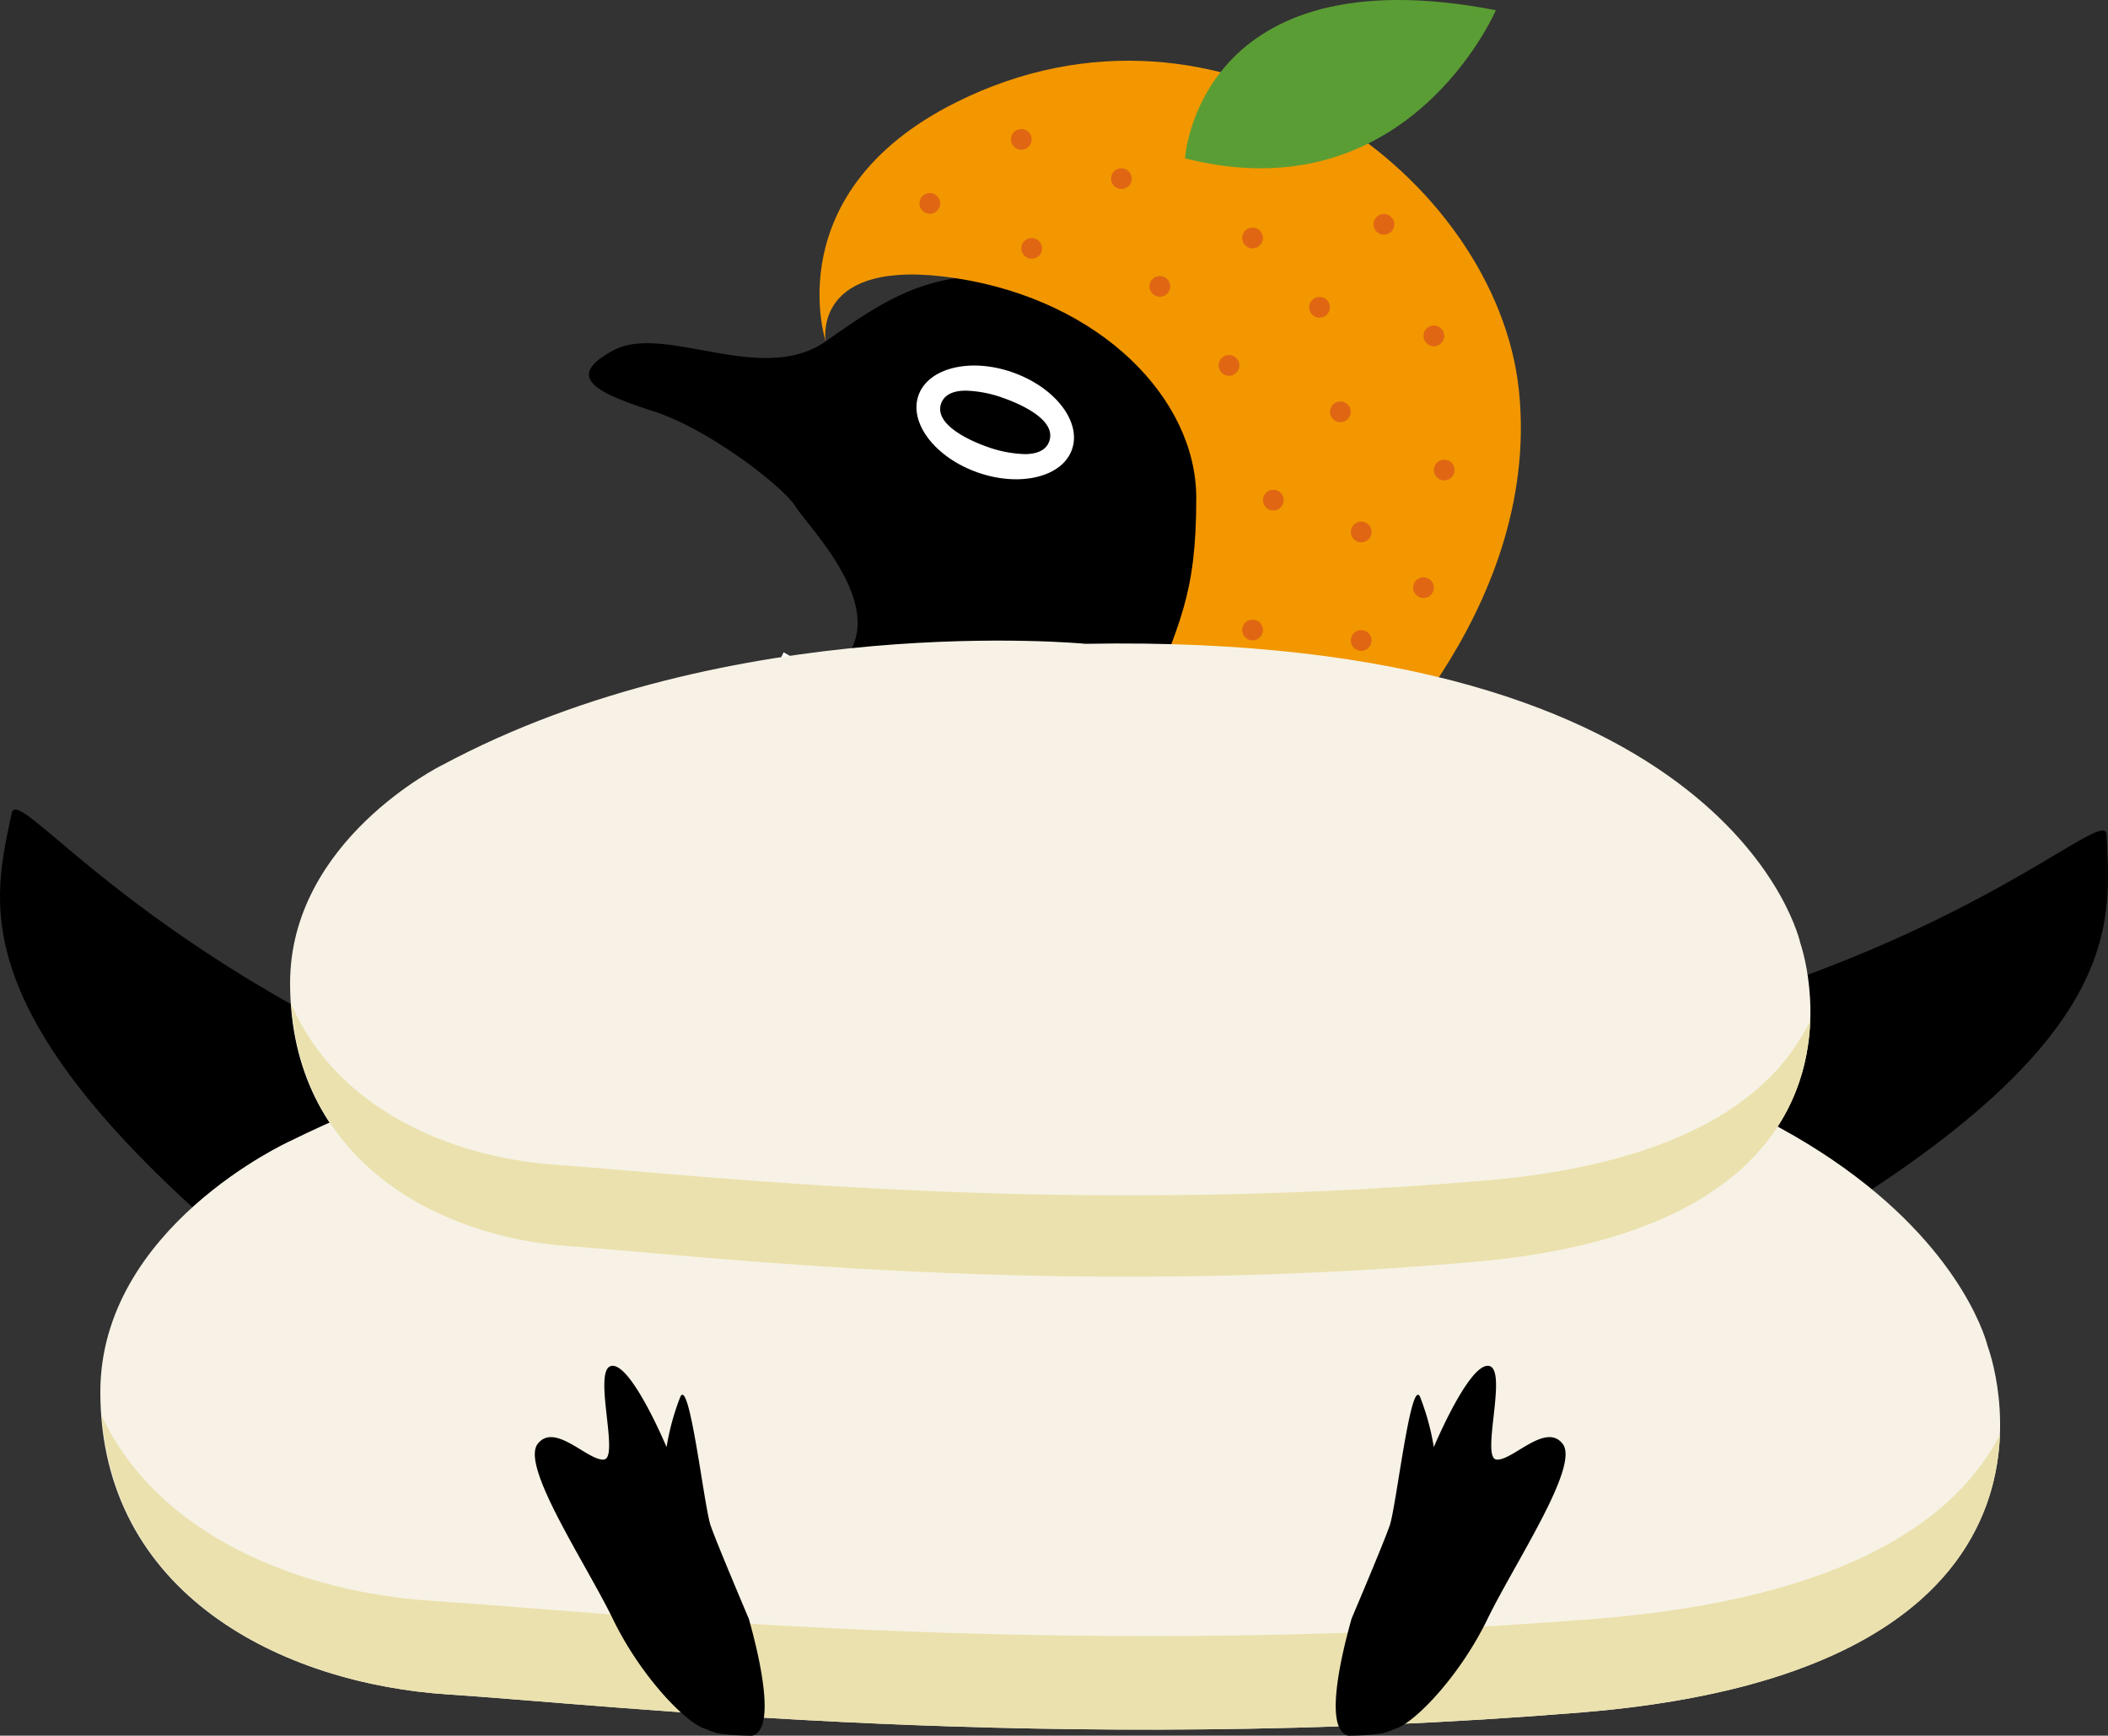 <svg xmlns="http://www.w3.org/2000/svg" xmlns:xlink="http://www.w3.org/1999/xlink" width="183.29" height="150.93" viewBox="0 0 183.29 150.93"><rect x="0" y="0" width="183.29" height="150.93" fill="#333333" stroke="none"/><defs><clipPath id="a"><rect width="183.29" height="150.93" fill="none"/></clipPath></defs><g clip-path="url(#a)"><path d="M107.919,69.875c-4.165-13.761-7.5-16.506-7.5-16.506S103.7,24.429,79.2,18.338c-9.979-2.479-14.638.923-20.239,4.839s-14.034-1.62-18.5.8-1.069,3.781,3.6,5.306c4.682,1.506,11.189,6.507,12.28,8.26s7.381,7.973,4.758,12.551c-2.006,3.5-16.542,16.356-20.748,49.263h-.005a124.083,124.083,0,0,0-5.814,27.232" transform="translate(12.836 6.506)"/><path d="M78.137,45.624C66.154,47.921,55.3,41.346,55.3,41.346a222.367,222.367,0,0,0-20.784,76.37" transform="translate(12.836 15.376)" fill="#fff"/><path d="M71.618,30.44c-.815,2.408-4.486,3.321-8.17,2.043s-6.02-4.276-5.2-6.688,4.486-3.332,8.175-2.04,6.02,4.278,5.193,6.685" transform="translate(21.601 8.616)" fill="#fff"/><path d="M65.1,25.408a10.4,10.4,0,0,0-3.286-.646c-1.447,0-1.965.608-2.148,1.128-.679,2.007,3.2,3.474,3.981,3.744a10.511,10.511,0,0,0,3.291.646c1.447,0,1.965-.606,2.137-1.125C69.75,27.2,66.206,25.8,65.1,25.408" transform="translate(22.16 9.208)"/><path d="M97.717,67.111s17.062-15.017,15.04-34.571C110.845,14.092,86.934-4.088,63.806,7.474,48.2,15.277,52.477,28.251,52.477,28.251s-1.3-7.425,11.329-5.489S84.7,33.279,84.7,41.866s-1.5,10.854-4.5,18.68Z" transform="translate(19.315 1.431)" fill="#f29700"/><path d="M75.107,13.77S76.2-4.128,102.132.886c0,0-7.618,17.825-27.025,12.883" transform="translate(27.931 0)" fill="#5a9d34"/><path d="M65.877,9.08a.9.9,0,1,1-.9-.9.907.907,0,0,1,.9.9" transform="translate(23.827 3.04)" fill="#e06614"/><path d="M66.534,16a.9.9,0,1,1-.9-.91.908.908,0,0,1,.9.91" transform="translate(24.072 5.612)" fill="#e06614"/><path d="M60.077,13.145a.9.9,0,1,1-.9-.908.9.9,0,0,1,.9.908" transform="translate(21.671 4.551)" fill="#e06614"/><path d="M72.221,11.577a.9.9,0,1,1-.9-.91.909.909,0,0,1,.9.91" transform="translate(26.187 3.967)" fill="#e06614"/><path d="M74.658,18.406a.9.9,0,1,1-.9-.91.908.908,0,0,1,.9.91" transform="translate(27.093 6.506)" fill="#e06614"/><path d="M80.533,15.339a.9.9,0,1,1-.9-.91.9.9,0,0,1,.9.91" transform="translate(29.278 5.366)" fill="#e06614"/><path d="M79.038,23.416a.9.9,0,1,1-.9-.91.908.908,0,0,1,.9.91" transform="translate(28.722 8.37)" fill="#e06614"/><path d="M84.779,19.733a.9.9,0,1,1-.9-.91.9.9,0,0,1,.9.91" transform="translate(30.857 7)" fill="#e06614"/><path d="M88.858,14.473a.9.9,0,1,1-.9-.91.906.906,0,0,1,.9.91" transform="translate(32.374 5.044)" fill="#e06614"/><path d="M92.026,21.545a.9.9,0,1,1-.9-.91.906.906,0,0,1,.9.91" transform="translate(33.55 7.674)" fill="#e06614"/><path d="M86.1,26.357a.9.9,0,1,1-.9-.91.9.9,0,0,1,.9.91" transform="translate(31.349 9.463)" fill="#e06614"/><path d="M81.848,31.953a.9.9,0,1,1-.9-.908.9.9,0,0,1,.9.908" transform="translate(29.767 11.545)" fill="#e06614"/><path d="M92.681,30.045a.9.9,0,1,1-.9-.91.909.909,0,0,1,.9.91" transform="translate(33.795 10.835)" fill="#e06614"/><path d="M87.418,33.974a.9.9,0,1,1-.9-.91.905.905,0,0,1,.9.91" transform="translate(31.838 12.296)" fill="#e06614"/><path d="M80.533,40.188a.9.9,0,1,1-.9-.91.9.9,0,0,1,.9.91" transform="translate(29.278 14.607)" fill="#e06614"/><path d="M87.418,40.85a.9.9,0,1,1-.9-.908.9.9,0,0,1,.9.908" transform="translate(31.838 14.854)" fill="#e06614"/><path d="M91.369,37.5a.9.9,0,1,1-.908-.91.91.91,0,0,1,.908.91" transform="translate(33.305 13.607)" fill="#e06614"/><path d="M84.779,46.318a.9.9,0,1,1-.9-.91.9.9,0,0,1,.9.91" transform="translate(30.857 16.886)" fill="#e06614"/><path d="M100.425,70.739c32.188-6.784,45.3-20.511,45.4-17.729.3,7.506,1.844,17.6-25.341,33.928" transform="translate(37.346 19.577)"/><path d="M42.958,76.57C12.292,64.588,1.572,48.9,1.015,51.625c-1.5,7.352-4.653,17.061,19.531,37.635" transform="translate(0 19.082)"/><path d="M22.835,75.717S6.319,83.221,6.359,97.584c.052,17.524,15.8,25.308,30.258,26.241s52.468,5.32,98.53,1.563,35.308-31.861,35.308-31.861-7.169-31.144-77.67-29.966c0,0-38.421-3.432-69.949,12.156" transform="translate(2.365 23.518)" fill="#f7f2e5"/><path d="M136.3,107.4c-47.248,3.752-86.213-.62-101.046-1.563-11.565-.73-23.894-5.651-28.805-16.088,1.224,16.088,16.253,23.327,30.137,24.223,14.465.938,52.466,5.32,98.528,1.561,30.4-2.469,36.057-15.543,36.384-24.156-3.637,7.089-12.956,14.258-35.2,16.022" transform="translate(2.398 33.374)" fill="#ebe1ae"/><path d="M31.571,51.451s-13.219,6.516-13.185,19C18.427,85.684,31.031,92.447,42.6,93.261s41.984,4.616,78.849,1.36,28.258-27.691,28.258-27.691-5.744-27.073-62.164-26.047c0,0-30.741-2.978-55.973,10.569" transform="translate(6.837 15.1)" fill="#f7f2e5"/><path d="M122.365,78.98c-37.8,3.26-68.985-.542-80.859-1.357-9.256-.637-19.12-4.914-23.049-13.981.977,13.981,13.007,20.27,24.118,21.052,11.576.815,41.982,4.618,78.847,1.36,24.33-2.15,28.851-13.516,29.115-21-2.913,6.164-10.37,12.391-28.173,13.927" transform="translate(6.864 23.667)" fill="#ebe1ae"/><path d="M86.024,108.587c.454-1.077,2.812-6.632,3.334-8.141C89.926,98.768,91.2,87.439,92,89.293a21.3,21.3,0,0,1,1.187,4.35s3.048-7.29,4.767-7.065-.7,7.967.669,8.141,4.284-3.294,5.773-1.354-4.143,10.3-6.542,15.225c-2.393,4.942-6.265,8.949-7.943,9.519-.716.23-.786.587-4.16.624-2.438-.583-.082-8.828.277-10.146" transform="translate(31.482 32.195)"/><path d="M52.512,108.587c-.454-1.077-2.812-6.632-3.334-8.141-.568-1.679-1.84-13.008-2.638-11.153a21.3,21.3,0,0,0-1.187,4.35s-3.048-7.29-4.767-7.065.7,7.967-.669,8.141-4.284-3.294-5.773-1.354,4.142,10.3,6.542,15.225c2.393,4.942,6.264,8.949,7.943,9.519.715.23.786.587,4.16.624,2.438-.583.082-8.828-.277-10.146" transform="translate(12.605 32.195)"/></g></svg>